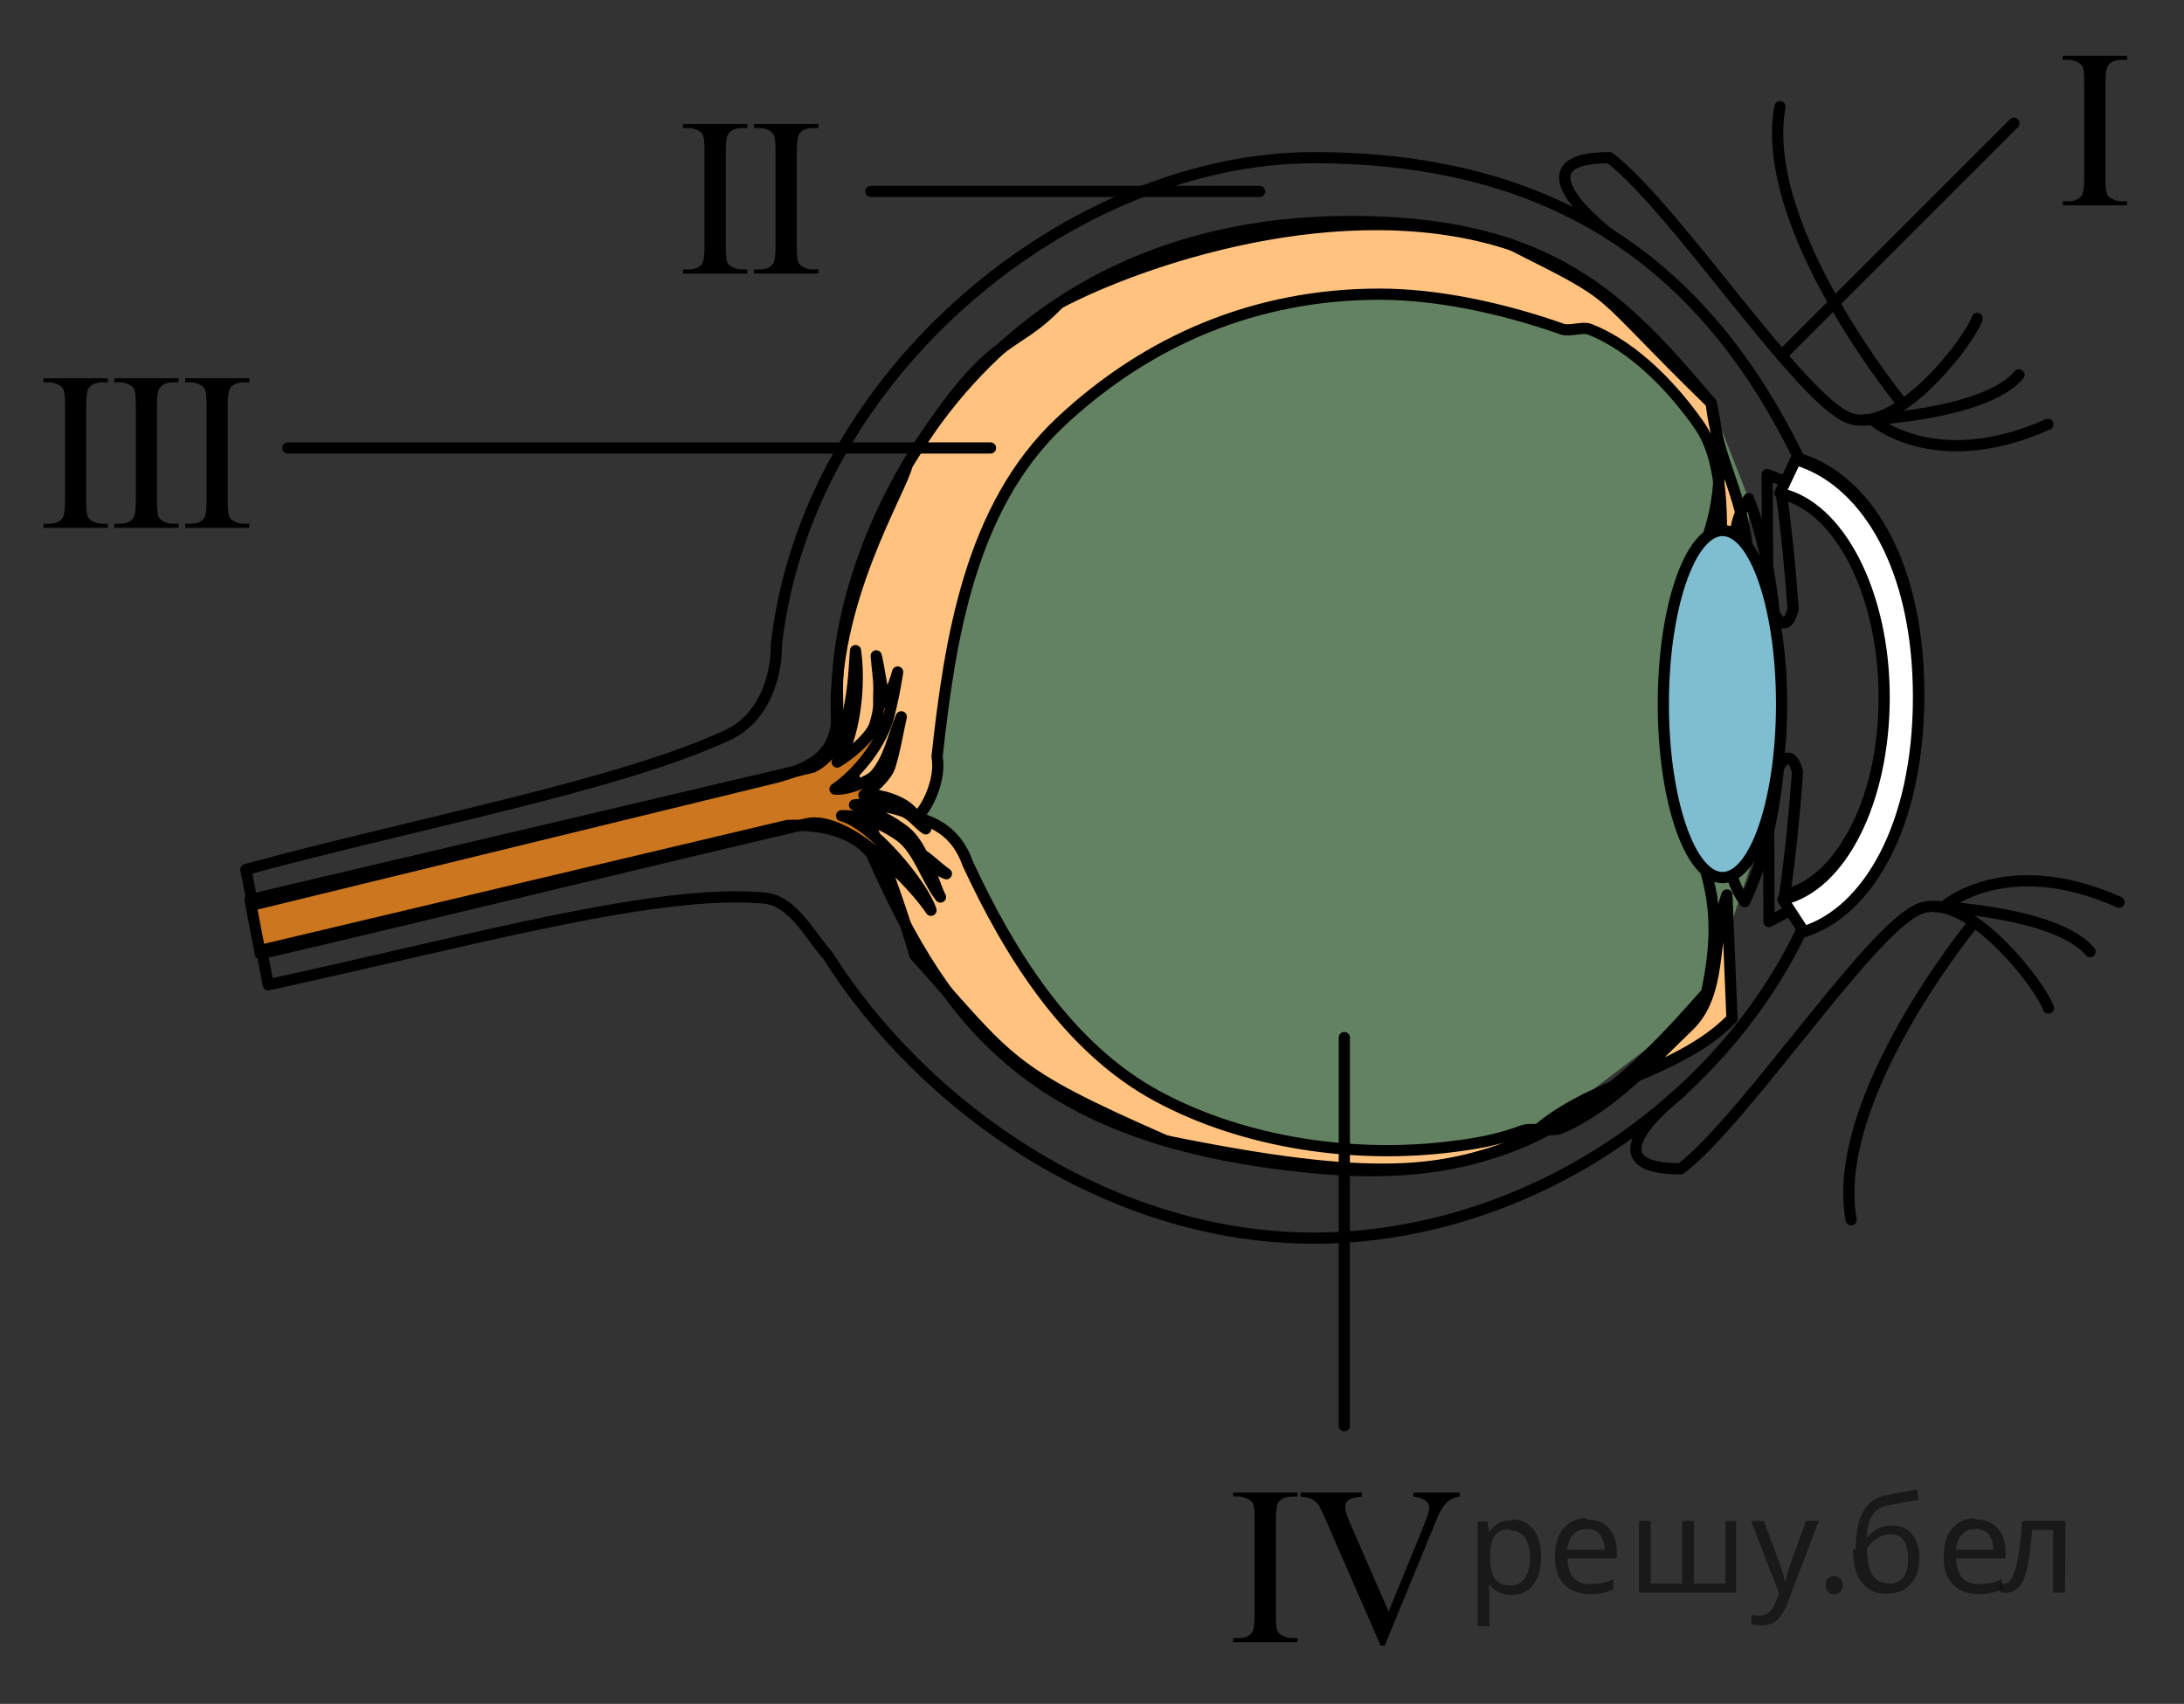 <?xml version="1.0" encoding="utf-8"?>
<!-- Generator: Adobe Illustrator 16.0.0, SVG Export Plug-In . SVG Version: 6.00 Build 0)  -->
<!DOCTYPE svg PUBLIC "-//W3C//DTD SVG 1.1//EN" "http://www.w3.org/Graphics/SVG/1.1/DTD/svg11.dtd">
<svg version="1.1" id="Layer_1" xmlns="http://www.w3.org/2000/svg" xmlns:xlink="http://www.w3.org/1999/xlink" x="0px" y="0px"
	 width="146.084px" height="113.997px" viewBox="342.272 650.644 146.084 113.997"
	 enable-background="new 342.272 650.644 146.084 113.997" xml:space="preserve">
<rect x="342.272" y="650.644" width="146.084" height="113.997" fill="#333333" stroke="none"/>
<polygon id="_6Humor_1_" opacity="0.5" fill="#95D390" points="459.521,699.915 459.246,692.899 459.236,684.01 456.73,677.606 
	440.916,666.315 413.465,670.701 399.126,690.873 403.576,713.824 427.147,728.418 444.398,726.911 456.216,717.916 
	461.332,702.783 "/>
<path id="_6Retina_2_" fill="#FFFFFF" d="M403.581,705.331c0.74-0.611,1.645-2.592,1.369-4.055
	c0.852-7.84,2.212-16.715,8.246-22.387c5.853-5.5,13.121-8.564,21.354-8.564c3.753,0,8.073,0.879,12.231,2.342
	c0.456,0.162,1.363-0.174,1.807,0c3.104,1.213,5.702,4.096,7.313,6.385c1.725,2.445,1.536,6.303,1.484,9.762
	c1.024-0.705,0.736-0.783,1.765-1.49c-0.456-3.945-1.964-5.766-2.42-9.717c-8.307-8.088-5.711-6.743-13.341-10.581
	c-11.364-3.741-25.093,1.144-30.29,3.913c-3.241,3.429-4.447,1.594-10.146,10.787c-0.341,1.674-5.179,9.309-4.721,17.25
	c1.197,4.27,4.036,11.301,5.232,15.574c6.494,7.25,6.143,7.734,16.794,12.423c14.183,2.895,18.683,2.144,24.139-0.062
	c3.753-3.84,9.966-4.279,13.724-8.119c-0.115-2.754-0.229-5.518-0.34-8.271c-1.024,2.918-0.289,6.605-2.574,8.789
	c-2.379,2.281-5.259,5.451-8.615,6.842c-0.408,0.174-1.967-0.033-2.385,0.113c-1.67,0.611-2.832,0.834-4.535,1.059
	c-6.662,0.895-14.135-0.178-19.986-3.34c-6.043-3.262-9.955-9.676-12.688-15.572C406.491,706.983,405.535,705.842,403.581,705.331
	L403.581,705.331z"/>
<path id="_6Retina_1_" opacity="0.5" fill="#FF8800" d="M403.581,705.331c0.74-0.611,1.645-2.592,1.369-4.055
	c0.852-7.84,2.212-16.715,8.246-22.387c5.853-5.5,13.121-8.564,21.354-8.564c3.753,0,8.073,0.879,12.231,2.342
	c0.456,0.162,1.363-0.174,1.807,0c3.104,1.213,5.702,4.096,7.313,6.385c1.725,2.445,1.536,6.303,1.484,9.762
	c1.024-0.705,0.736-0.783,1.765-1.49c-0.456-3.945-1.964-5.766-2.42-9.717c-8.307-8.088-5.711-6.743-13.341-10.581
	c-11.364-3.741-25.093,1.144-30.29,3.913c-3.241,3.429-4.447,1.594-10.146,10.787c-0.341,1.674-5.179,9.309-4.721,17.25
	c1.197,4.27,4.036,11.301,5.232,15.574c6.494,7.25,6.143,7.734,16.794,12.423c14.183,2.895,18.683,2.144,24.139-0.062
	c3.753-3.84,9.966-4.279,13.724-8.119c-0.115-2.754-0.229-5.518-0.34-8.271c-1.024,2.918-0.289,6.605-2.574,8.789
	c-2.379,2.281-5.259,5.451-8.615,6.842c-0.408,0.174-1.967-0.033-2.385,0.113c-1.67,0.611-2.832,0.834-4.535,1.059
	c-6.662,0.895-14.135-0.178-19.986-3.34c-6.043-3.262-9.955-9.676-12.688-15.572C406.491,706.983,405.535,705.842,403.581,705.331
	L403.581,705.331z"/>
<path id="_6Retina" fill="none" stroke="#000000" stroke-width="0.75" stroke-linecap="round" stroke-linejoin="round" d="
	M403.581,705.331c0.74-0.611,1.645-2.592,1.369-4.055c0.852-7.84,2.212-16.715,8.246-22.387c5.853-5.5,13.121-8.564,21.354-8.564
	c3.753,0,8.073,0.879,12.231,2.342c0.456,0.162,1.363-0.174,1.807,0c3.104,1.213,5.702,4.096,7.313,6.385
	c1.725,2.445,1.536,6.303,1.484,9.762c1.024-0.705,0.736-0.783,1.765-1.49c-0.456-3.945-1.964-5.766-2.42-9.717
	c-8.307-8.088-5.711-6.743-13.341-10.581c-11.364-3.741-25.093,1.144-30.29,3.913c-3.241,3.429-4.447,1.594-10.146,10.787
	c-0.341,1.674-5.179,9.309-4.721,17.25c1.197,4.27,4.036,11.301,5.232,15.574c6.494,7.25,6.143,7.734,16.794,12.423
	c14.183,2.895,18.683,2.144,24.139-0.062c3.753-3.84,9.966-4.279,13.724-8.119c-0.115-2.754-0.229-5.518-0.34-8.271
	c-1.024,2.918-0.289,6.605-2.574,8.789c-2.379,2.281-5.259,5.451-8.615,6.842c-0.408,0.174-1.967-0.033-2.385,0.113
	c-1.67,0.611-2.832,0.834-4.535,1.059c-6.662,0.895-14.135-0.178-19.986-3.34c-6.043-3.262-9.955-9.676-12.688-15.572
	C406.491,706.983,405.535,705.842,403.581,705.331L403.581,705.331z"/>
<path id="_6OpticNerve" fill="#CC761F" stroke="#000000" stroke-width="0.75" stroke-linecap="round" stroke-linejoin="round" d="
	M358.995,710.838l0.688,3.623c11.938-2.801,24.514-5.879,36.504-8.693c2.764-0.68,7.3,4.148,8.358,5.775
	c-0.556-1.727-3.95-5.814-5.982-6.326c1.36-0.051,2.827,0.594,3.886,1.352c1.244,0.883,1.743,2.807,2.729,4.088
	c-0.314-0.594-0.594-1.635-0.912-2.229c0.443,0.154,0.865,0.516,1.309,0.672c-0.568-0.396-1.059-0.9-1.627-1.291
	c-0.279-0.533-0.611-1.094-1.063-1.473c-0.904-0.766-2.29-1.412-3.457-1.842c0.978-0.129,2.32,0.115,3.241,0.426
	c0.572,0.195,1.015,0.84,1.523,1.176c-0.474-0.564-0.835-1.215-1.454-1.594c-0.706-0.434-1.799-0.766-2.678-0.662
	c0.551-0.404,1.515-1.234,1.739-1.936c0.34-1.076,0.507-2.203,0.757-3.305c-0.541,1.289-0.825,2.865-1.764,3.902
	c-0.387,0.422-1.842,1.012-2.668,0.934c1.506-1.033,3.146-3.055,3.619-4.975c0.279-1.145,0.383-1.678,0.572-2.857
	c-0.159,0.594-0.533,1.623-0.834,2.057c-0.182-0.705-0.418-2.436-0.6-3.137c0.057,0.838,0.219,1.678,0.173,2.518
	c-0.039,0.723,0.103,0.852-0.263,2.074c-0.236,0.809-1.687,2.035-2.521,2.512c0.801-0.842,1.66-4.268,1.227-7.453
	c-0.143,1.537-0.104,6.465-2.88,7.803L358.995,710.838z"/>
<polygon id="_6Aqueous" fill="none" stroke="#000000" stroke-width="0.75" stroke-linecap="round" stroke-linejoin="round" stroke-miterlimit="10" points="
	466.411,684.694 460.476,682.391 460.596,712.301 466.772,709.03 469.556,696.799 "/>
<path id="_6Body" fill="none" stroke="#000000" stroke-width="0.75" stroke-linecap="round" stroke-linejoin="round" d="
	M463.094,712.598l-0.178-0.004c-5.754,12.334-19.069,20.885-32.773,20.885c-13.701,0-26.131-8.779-32.526-18.949
	c-1.089-1.127-2.233-3.623-4.227-3.803c-7.204-0.65-19.483,2.832-33.173,5.801l-0.448-2.314l35.171-8.342
	c2.547-0.115,4.553,0.551,5.611,1.885c5.156,11.678,11.143,19.506,30.488,21.09c13.311,1.088,19.634-5.238,25.383-11.785
	c0.629-2.994,0.801-5.688-0.254-8.762c0.625,0.031,1.244,0.061,1.873,0.086c0,0.977,0.387,1.801,0.928,2.582
	c1.408-2.998,1.963-5.998,2.273-9.002c0.542-0.896,0.964-0.783,1.266,0.334c-0.211,2.738-0.465,5.475-0.861,8.213
	c3.796-0.861,6.722-6.559,6.722-13.453c0-7.041-3.055-12.834-6.963-13.514c0.37,2.617,0.61,5.225,0.809,7.832
	c-0.302,1.129-0.723,1.24-1.265,0.34c-0.268-2.568-0.711-5.137-1.713-7.707c-0.518,0.758-0.874,1.559-0.874,2.496
	c-0.624,0.025-1.243,0.057-1.872,0.086c1.08-3.154,0.899-5.912,0.24-8.986c-5.749-6.758-10.518-12.145-24.113-12.145
	c-26.244,0-34.59,22.801-34.326,31.691c0.09,3.082-0.392,4.477-4.046,5.484l-35.067,8.555l-0.46-2.375
	c11.731-3.176,25.031-5.646,32.214-8.986c2.535-1.18,3.292-4.08,3.271-6.072c2.092-18.279,19.853-32.566,35.94-32.566
	c17.125,0,26.597,8.09,32.468,20.129l0.481,0.172c4.149,1.553,7.519,6.967,7.519,15.553
	C470.611,705.629,467.242,711.303,463.094,712.598z"/>
<path id="_6Cornea" fill="#FFFFFF" stroke="#000000" stroke-width="0.75" stroke-linecap="round" stroke-linejoin="round" d="
	M461.526,710.821c3.878-0.887,6.774-6.555,6.774-13.535c0-6.984-3.031-12.785-6.946-13.621l-0.022-0.043l1.063-2.246v0.008
	l0.5,0.174c4.252,1.57,7.703,7.041,7.703,15.717c0,8.654-3.43,14.373-7.664,15.707L461.526,710.821L461.526,710.821z"/>
<path id="_6Lens_2_" fill="#FFFFFF" d="M457.49,686.135c2.182,0,3.95,5.197,3.95,11.611c0,6.412-1.769,11.611-3.95,11.611
	c-2.187,0-3.96-5.199-3.96-11.611C453.53,691.333,455.303,686.135,457.49,686.135z"/>
<path id="_6Lens_1_" opacity="0.5" fill="#007EA5" d="M457.49,686.135c2.182,0,3.95,5.197,3.95,11.611
	c0,6.412-1.769,11.611-3.95,11.611c-2.187,0-3.96-5.199-3.96-11.611C453.53,691.333,455.303,686.135,457.49,686.135z"/>
<path id="_6Lens" fill="none" stroke="#000000" stroke-width="0.75" stroke-linecap="round" stroke-linejoin="round" stroke-miterlimit="10" d="
	M457.49,686.135c2.182,0,3.95,5.197,3.95,11.611c0,6.412-1.769,11.611-3.95,11.611c-2.187,0-3.96-5.199-3.96-11.611
	C453.53,691.333,455.303,686.135,457.49,686.135z"/>
<g>
	<defs>
		<polygon id="SVGID_1_" points="477.316,667.134 488.356,667.134 488.356,650.644 477.316,650.644 477.316,667.134 		"/>
	</defs>
	<clipPath id="SVGID_2_">
		<use xlink:href="#SVGID_1_"  overflow="visible"/>
	</clipPath>
	<g clip-path="url(#SVGID_2_)">
		<path d="M484.552,664.111v0.273h-4.307v-0.273h0.355c0.415,0,0.717-0.12,0.904-0.361c0.119-0.157,0.179-0.536,0.179-1.137v-6.466
			c0-0.507-0.032-0.842-0.097-1.004c-0.05-0.123-0.151-0.229-0.304-0.317c-0.218-0.118-0.445-0.177-0.683-0.177h-0.355v-0.273h4.307
			v0.273h-0.363c-0.41,0-0.709,0.12-0.896,0.361c-0.124,0.157-0.186,0.536-0.186,1.137v6.466c0,0.507,0.032,0.842,0.096,1.004
			c0.05,0.123,0.153,0.229,0.312,0.317c0.213,0.118,0.438,0.177,0.675,0.177H484.552z"/>
	</g>
</g>
<g>
	<defs>
		<polygon id="SVGID_3_" points="385.024,671.696 400.205,671.696 400.205,655.206 385.024,655.206 385.024,671.696 		"/>
	</defs>
	<clipPath id="SVGID_4_">
		<use xlink:href="#SVGID_3_"  overflow="visible"/>
	</clipPath>
	<g clip-path="url(#SVGID_4_)">
		<path d="M392.263,668.672v0.273h-4.307v-0.273h0.355c0.415,0,0.717-0.12,0.904-0.361c0.119-0.157,0.179-0.536,0.179-1.137v-6.466
			c0-0.507-0.032-0.842-0.097-1.004c-0.05-0.123-0.151-0.229-0.304-0.317c-0.218-0.118-0.445-0.177-0.683-0.177h-0.355v-0.273h4.307
			v0.273H391.9c-0.41,0-0.709,0.12-0.896,0.361c-0.124,0.157-0.186,0.536-0.186,1.137v6.466c0,0.507,0.032,0.842,0.096,1.004
			c0.05,0.123,0.153,0.229,0.312,0.317c0.213,0.118,0.438,0.177,0.675,0.177H392.263z"/>
		<path d="M397.014,668.672v0.273h-4.307v-0.273h0.355c0.415,0,0.717-0.12,0.904-0.361c0.119-0.157,0.179-0.536,0.179-1.137v-6.466
			c0-0.507-0.032-0.842-0.097-1.004c-0.05-0.123-0.151-0.229-0.304-0.317c-0.218-0.118-0.445-0.177-0.683-0.177h-0.355v-0.273h4.307
			v0.273h-0.363c-0.41,0-0.709,0.12-0.896,0.361c-0.124,0.157-0.186,0.536-0.186,1.137v6.466c0,0.507,0.032,0.842,0.096,1.004
			c0.05,0.123,0.153,0.229,0.312,0.317c0.213,0.118,0.438,0.177,0.675,0.177H397.014z"/>
	</g>
</g>
<g>
	<defs>
		<polygon id="SVGID_5_" points="342.272,688.708 361.524,688.708 361.524,672.219 342.272,672.219 342.272,688.708 		"/>
	</defs>
	<clipPath id="SVGID_6_">
		<use xlink:href="#SVGID_5_"  overflow="visible"/>
	</clipPath>
	<g clip-path="url(#SVGID_6_)">
		<path d="M349.479,685.686v0.273h-4.291v-0.273h0.354c0.413,0,0.714-0.12,0.9-0.361c0.118-0.157,0.178-0.536,0.178-1.137v-6.466
			c0-0.507-0.032-0.842-0.096-1.004c-0.05-0.123-0.15-0.229-0.303-0.317c-0.217-0.118-0.443-0.177-0.68-0.177h-0.354v-0.273h4.291
			v0.273h-0.362c-0.408,0-0.706,0.12-0.894,0.361c-0.123,0.157-0.185,0.536-0.185,1.137v6.466c0,0.507,0.032,0.842,0.096,1.004
			c0.05,0.123,0.153,0.229,0.311,0.317c0.212,0.118,0.436,0.177,0.672,0.177H349.479z"/>
		<path d="M354.214,685.686v0.273h-4.291v-0.273h0.354c0.413,0,0.714-0.12,0.9-0.361c0.118-0.157,0.178-0.536,0.178-1.137v-6.466
			c0-0.507-0.032-0.842-0.096-1.004c-0.05-0.123-0.15-0.229-0.303-0.317c-0.217-0.118-0.443-0.177-0.68-0.177h-0.354v-0.273h4.291
			v0.273h-0.362c-0.408,0-0.706,0.12-0.894,0.361c-0.123,0.157-0.185,0.536-0.185,1.137v6.466c0,0.507,0.032,0.842,0.096,1.004
			c0.05,0.123,0.153,0.229,0.311,0.317c0.212,0.118,0.436,0.177,0.672,0.177H354.214z"/>
		<path d="M358.948,685.686v0.273h-4.291v-0.273h0.354c0.413,0,0.714-0.12,0.9-0.361c0.118-0.157,0.178-0.536,0.178-1.137v-6.466
			c0-0.507-0.032-0.842-0.096-1.004c-0.05-0.123-0.15-0.229-0.303-0.317c-0.217-0.118-0.443-0.177-0.68-0.177h-0.354v-0.273h4.291
			v0.273h-0.362c-0.408,0-0.706,0.12-0.894,0.361c-0.123,0.157-0.185,0.536-0.185,1.137v6.466c0,0.507,0.032,0.842,0.096,1.004
			c0.05,0.123,0.153,0.229,0.311,0.317c0.212,0.118,0.436,0.177,0.672,0.177H358.948z"/>
	</g>
</g>
<g>
	<defs>
		<polygon id="SVGID_7_" points="421.842,764.641 442.542,764.641 442.542,746.771 421.842,746.771 421.842,764.641 		"/>
	</defs>
	<clipPath id="SVGID_8_">
		<use xlink:href="#SVGID_7_"  overflow="visible"/>
	</clipPath>
	<g clip-path="url(#SVGID_8_)">
		<path d="M429.06,760.238v0.273h-4.307v-0.273h0.355c0.415,0,0.717-0.12,0.904-0.361c0.119-0.157,0.179-0.537,0.179-1.138v-6.468
			c0-0.507-0.032-0.842-0.097-1.004c-0.05-0.123-0.151-0.229-0.304-0.317c-0.218-0.118-0.445-0.178-0.683-0.178h-0.355V750.5h4.307
			v0.272h-0.363c-0.41,0-0.709,0.121-0.896,0.362c-0.124,0.157-0.186,0.536-0.186,1.137v6.468c0,0.508,0.032,0.842,0.096,1.005
			c0.05,0.123,0.153,0.229,0.312,0.317c0.213,0.118,0.438,0.177,0.675,0.177H429.06z"/>
		<path d="M439.904,750.5v0.272c-0.355,0.064-0.625,0.178-0.808,0.34c-0.263,0.241-0.494,0.61-0.697,1.107l-3.506,8.521h-0.274
			l-3.766-8.631c-0.192-0.443-0.328-0.714-0.407-0.813c-0.124-0.152-0.275-0.271-0.456-0.358c-0.181-0.086-0.424-0.141-0.729-0.166
			V750.5h4.105v0.272c-0.464,0.045-0.766,0.123-0.904,0.236c-0.138,0.113-0.207,0.259-0.207,0.436c0,0.246,0.113,0.631,0.341,1.152
			l2.558,5.87l2.371-5.797c0.232-0.57,0.349-0.967,0.349-1.188c0-0.143-0.071-0.279-0.215-0.409
			c-0.144-0.131-0.386-0.223-0.727-0.277c-0.024-0.005-0.066-0.013-0.126-0.022V750.5H439.904z"/>
	</g>
</g>
<g>
	<path fill="none" stroke="#000000" stroke-width="0.75" stroke-linecap="round" stroke-linejoin="round" d="M454.695,723.721
		c0,0-6.755,5.123,0,5.123c4.422-3.419,12.802-16.252,16.028-17.419s8.06,5.166,8.56,6.666"/>
	<path fill="none" stroke="#000000" stroke-width="0.75" stroke-linecap="round" stroke-linejoin="round" d="M471.77,711.294
		c0,0,8.055,0.333,10.305,3.021"/>
	<path fill="none" stroke="#000000" stroke-width="0.75" stroke-linecap="round" stroke-linejoin="round" d="M472.325,711.283
		c0,0,4.125-3.655,11.688-0.28"/>
	<path fill="none" stroke="#000000" stroke-width="0.75" stroke-linecap="round" stroke-linejoin="round" d="M474.315,712.345
		c0,0-9.709,11.782-8.225,19.907"/>
</g>
<g>
	<path fill="none" stroke="#000000" stroke-width="0.75" stroke-linecap="round" stroke-linejoin="round" d="M449.936,666.315
		c0,0-6.755-5.123,0-5.123c4.422,3.419,12.802,16.252,16.028,17.419s8.06-5.166,8.56-6.666"/>
	<path fill="none" stroke="#000000" stroke-width="0.75" stroke-linecap="round" stroke-linejoin="round" d="M467.011,678.742
		c0,0,8.055-0.333,10.305-3.021"/>
	<path fill="none" stroke="#000000" stroke-width="0.75" stroke-linecap="round" stroke-linejoin="round" d="M467.566,678.753
		c0,0,4.125,3.655,11.688,0.28"/>
	<path fill="none" stroke="#000000" stroke-width="0.75" stroke-linecap="round" stroke-linejoin="round" d="M469.556,677.691
		c0,0-9.709-11.782-8.225-19.907"/>
</g>
<line fill="none" stroke="#000000" stroke-width="0.75" stroke-linecap="round" stroke-linejoin="round" x1="461.44" y1="674.43" x2="476.98" y2="658.889"/>
<line fill="none" stroke="#000000" stroke-width="0.75" stroke-linecap="round" stroke-linejoin="round" x1="432.191" y1="720.063" x2="432.191" y2="746.034"/>
<line fill="none" stroke="#000000" stroke-width="0.75" stroke-linecap="round" stroke-linejoin="round" x1="426.524" y1="663.451" x2="400.524" y2="663.451"/>
<line fill="none" stroke="#000000" stroke-width="0.75" stroke-linecap="round" stroke-linejoin="round" x1="408.524" y1="680.614" x2="361.524" y2="680.614"/>
<g fill-opacity=".5"><path d="m443.4 752.3q0.89 0 1.4 0.62 0.55 0.62 0.55 1.9 0 1.2-0.55 1.9-0.54 0.64-1.4 0.64-0.56 0-0.93-0.21-0.36-0.22-0.57-0.5h-0.054q0.018 0.15 0.036 0.39t0.018 0.4v2h-0.79v-7h0.65l0.11 0.66h0.036q0.22-0.32 0.57-0.53t0.94-0.22zm-0.14 0.67q-0.74 0-1 0.41-0.3 0.41-0.32 1.3v0.15q0 0.89 0.29 1.4 0.3 0.48 1.1 0.48 0.44 0 0.72-0.24 0.29-0.24 0.42-0.66 0.14-0.42 0.14-0.96 0-0.83-0.32-1.3-0.32-0.5-0.98-0.5z"/><path d="m448.4 752.3q0.62 0 1.1 0.27 0.45 0.27 0.68 0.76 0.24 0.49 0.24 1.1v0.48h-3.3q0.018 0.82 0.41 1.3 0.4 0.42 1.1 0.42 0.46 0 0.81-0.081 0.36-0.09 0.74-0.25v0.69q-0.37 0.16-0.73 0.23-0.36 0.081-0.86 0.081-0.68 0-1.2-0.28-0.52-0.28-0.82-0.83-0.29-0.56-0.29-1.4 0-0.79 0.26-1.4 0.27-0.57 0.75-0.87 0.49-0.31 1.1-0.31zm-9e-3 0.65q-0.57 0-0.9 0.37-0.32 0.36-0.39 1h2.5q-9e-3 -0.61-0.29-0.99-0.28-0.39-0.88-0.39z"/><path d="m458.4 752.4v4.8h-6.5v-4.8h0.79v4.2h2.1v-4.2h0.79v4.2h2.1v-4.2z"/><path d="m459.4 752.4h0.85l1 2.7q0.14 0.36 0.24 0.69 0.11 0.32 0.16 0.62h0.036q0.054-0.22 0.17-0.58 0.12-0.37 0.24-0.74l0.98-2.7h0.86l-2.1 5.5q-0.25 0.68-0.66 1.1-0.4 0.4-1.1 0.4-0.22 0-0.38-0.027-0.16-0.018-0.28-0.045v-0.63q0.099 0.018 0.23 0.036 0.14 0.018 0.3 0.018 0.41 0 0.67-0.23 0.26-0.23 0.4-0.62l0.25-0.64z"/><path d="m464.4 756.7q0-0.33 0.16-0.47t0.39-0.14q0.23 0 0.4 0.14 0.17 0.14 0.17 0.47 0 0.32-0.17 0.47-0.16 0.14-0.4 0.14-0.22 0-0.39-0.14t-0.16-0.47z"/><path d="m466.4 754.3q0-1.6 0.48-2.5 0.48-0.89 1.5-1.1 0.58-0.13 1.1-0.22t1-0.18l0.14 0.69q-0.32 0.045-0.71 0.12-0.4 0.063-0.78 0.14-0.39 0.063-0.67 0.13-0.58 0.13-0.93 0.61-0.34 0.48-0.39 1.5h0.054q0.13-0.17 0.34-0.35 0.22-0.18 0.53-0.31 0.32-0.13 0.71-0.13 0.94 0 1.4 0.6 0.48 0.6 0.48 1.6 0 0.8-0.28 1.3t-0.77 0.81q-0.5 0.26-1.2 0.26-1 0-1.6-0.76t-0.59-2.2zm2.2 2.3q0.58 0 0.94-0.38t0.36-1.3q0-0.74-0.28-1.2-0.27-0.43-0.9-0.43-0.4 0-0.72 0.18-0.32 0.17-0.54 0.4t-0.31 0.38q0 0.44 0.063 0.86t0.22 0.75q0.16 0.32 0.44 0.52 0.29 0.19 0.72 0.19z"/><path d="m474.4 752.3q0.62 0 1.1 0.27 0.45 0.27 0.68 0.76 0.24 0.49 0.24 1.1v0.48h-3.3q0.018 0.82 0.41 1.3 0.4 0.42 1.1 0.42 0.46 0 0.81-0.081 0.36-0.09 0.74-0.25v0.69q-0.37 0.16-0.73 0.23-0.36 0.081-0.86 0.081-0.68 0-1.2-0.28-0.52-0.28-0.82-0.83-0.29-0.56-0.29-1.4 0-0.79 0.26-1.4 0.27-0.57 0.75-0.87 0.49-0.31 1.1-0.31zm-9e-3 0.65q-0.57 0-0.9 0.37-0.32 0.36-0.39 1h2.5q-9e-3 -0.61-0.29-0.99-0.28-0.39-0.88-0.39z"/><path d="m480.4 757.2h-0.8v-4.2h-1.4q-0.12 1.5-0.32 2.5-0.21 0.93-0.55 1.3t-0.86 0.42q-0.12 0-0.23-0.018-0.11-9e-3 -0.18-0.045v-0.59q0.054 0.018 0.12 0.027t0.13 9e-3q0.49 0 0.77-1 0.3-1 0.45-3.2h2.9z"/></g></svg>

<!--File created and owned by https://sdamgia.ru. Copying is prohibited. All rights reserved.-->
